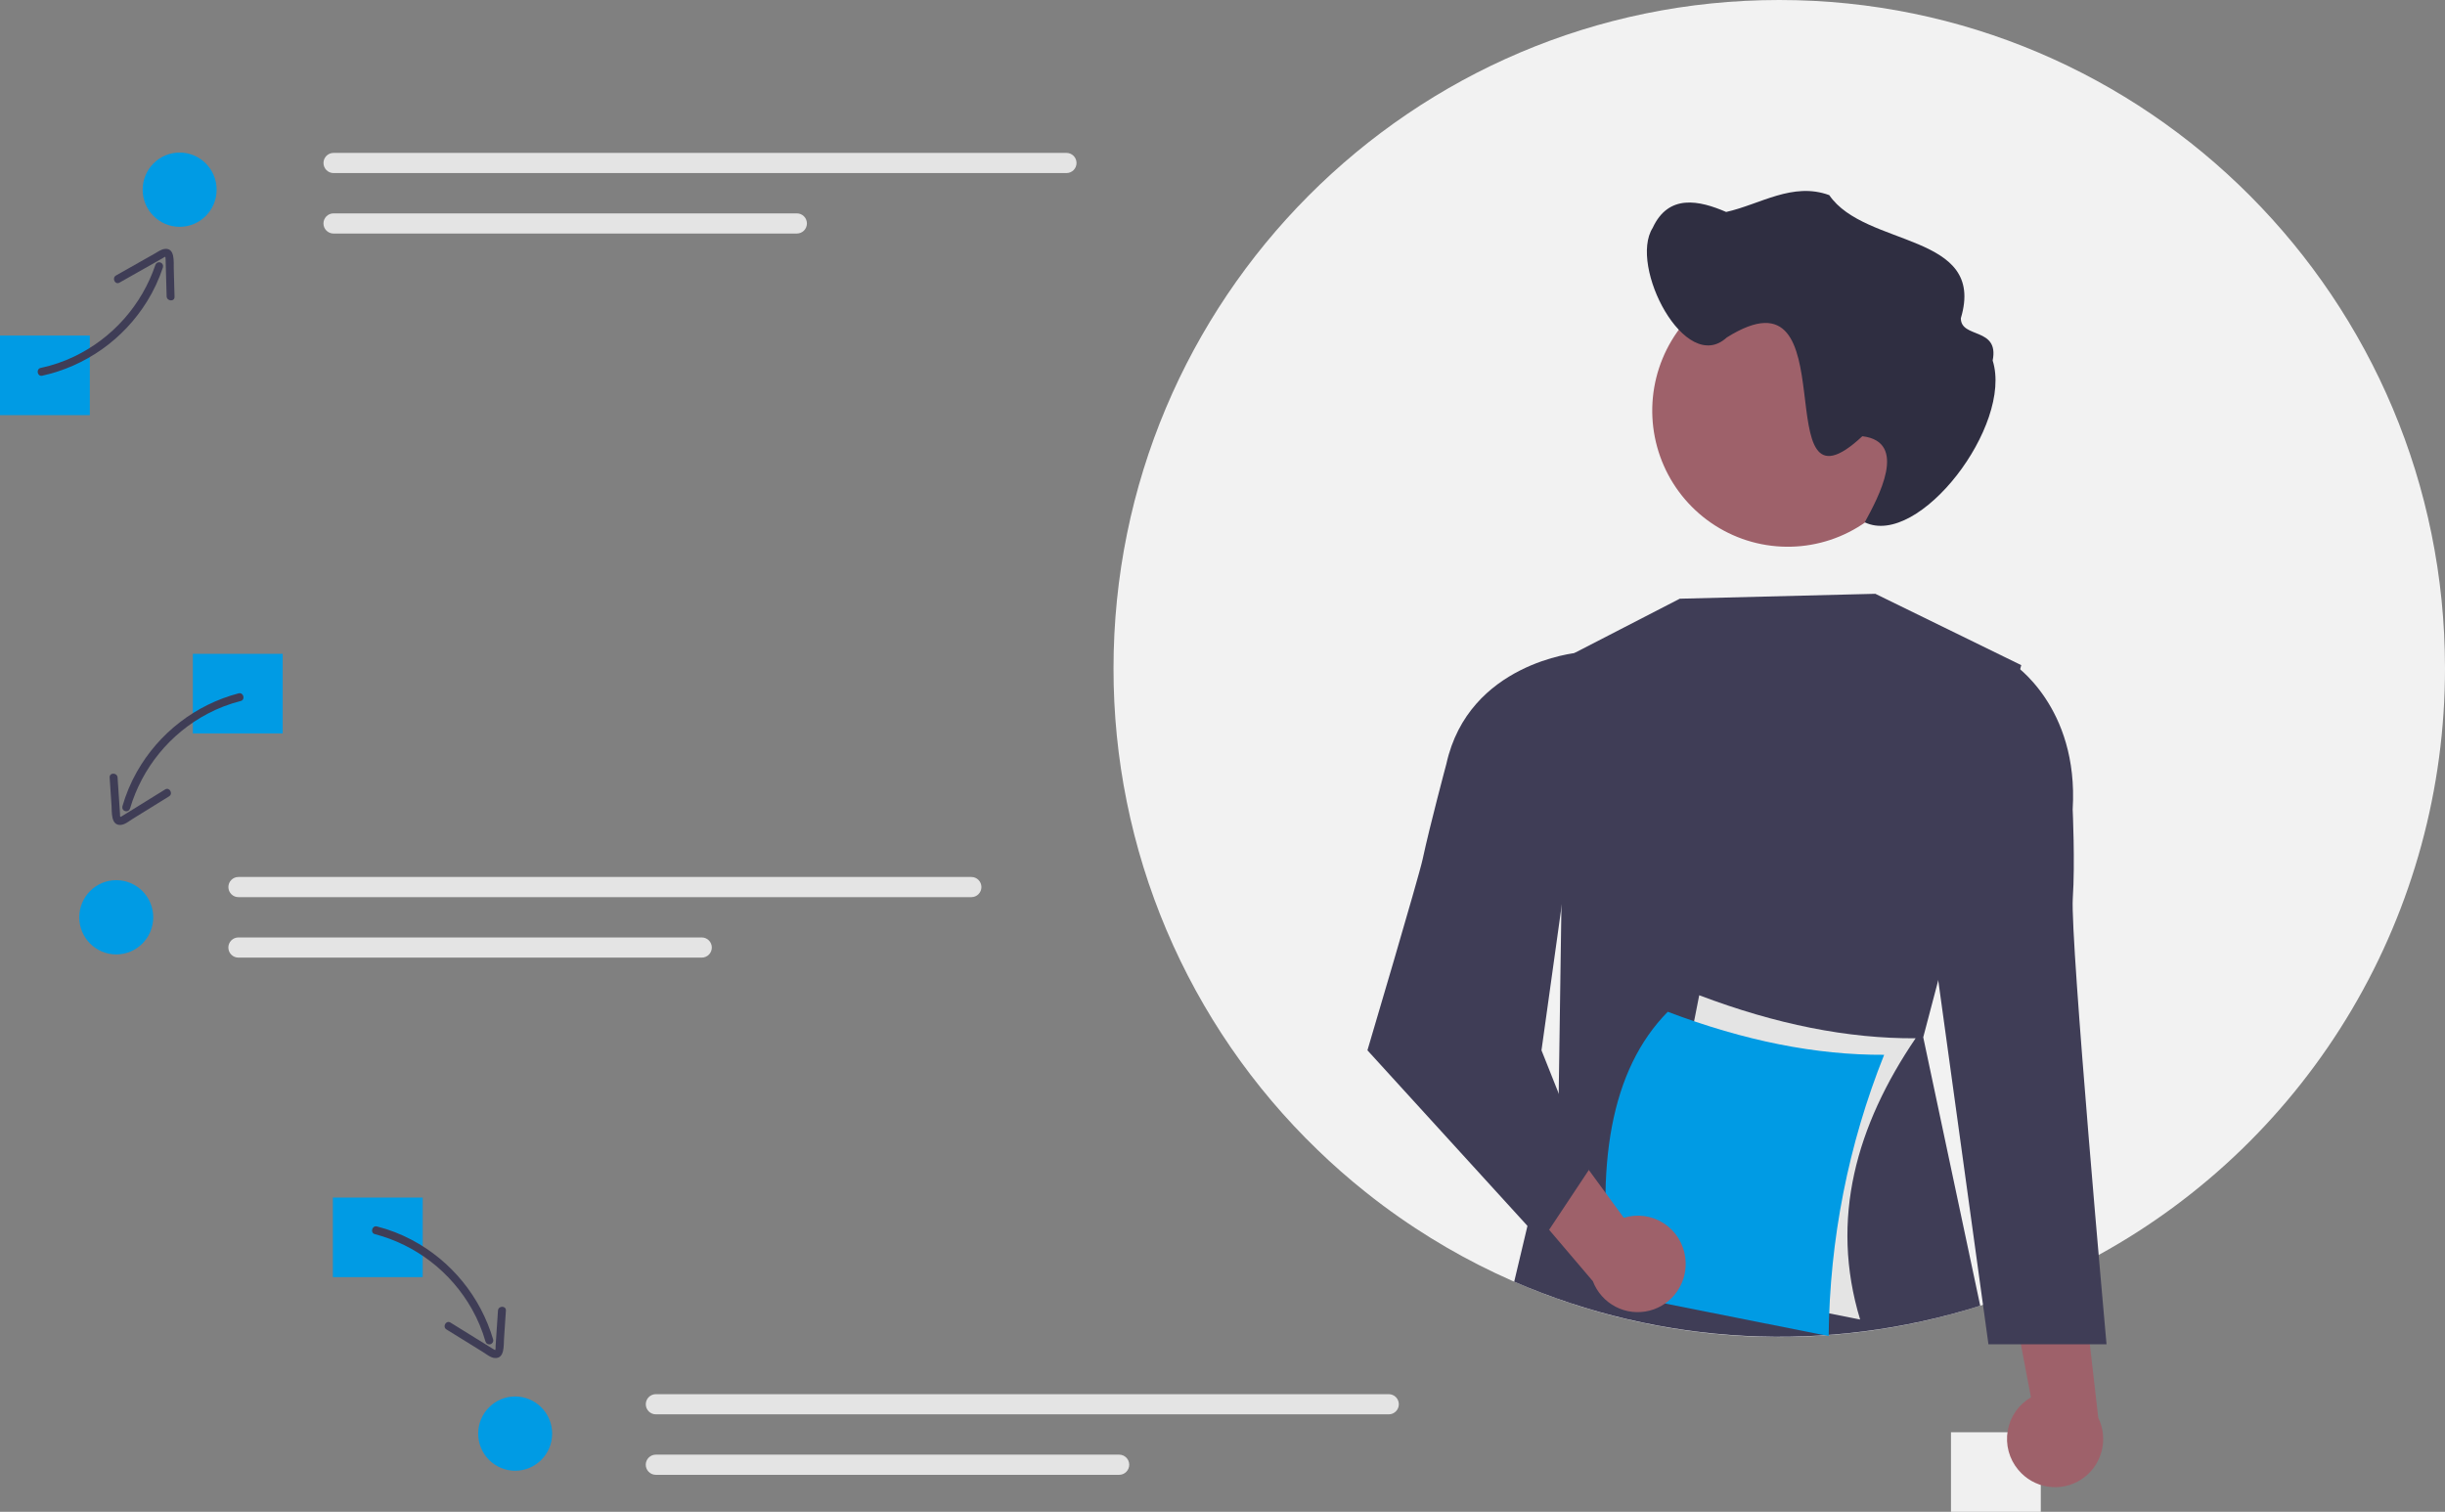 <svg width="393" height="243" viewBox="0 0 393 243" fill="none" xmlns="http://www.w3.org/2000/svg">
<rect x="0" y="0" width="393" height="243" fill="#808080" stroke="none"/>
<g clip-path="url(#clip0_1414_66525)">
<path d="M328.03 230.211H313.593V243H328.03V230.211Z" fill="#F0F0F0"/>
<path d="M393 107.432C393.006 126.717 387.841 145.648 378.046 162.238C368.251 178.827 354.189 192.464 337.334 201.716C336.379 202.24 335.41 202.752 334.438 203.246C330.831 205.092 327.121 206.726 323.325 208.14C321.813 208.711 320.286 209.243 318.743 209.735C318.595 209.786 318.442 209.837 318.293 209.88C303.183 214.696 287.194 216.074 271.487 213.915C255.78 211.756 240.749 206.114 227.484 197.397C225.705 196.229 223.963 195.01 222.257 193.739C221.293 193.019 220.342 192.285 219.403 191.531C216.749 189.416 214.201 187.175 211.76 184.808C201.379 174.798 193.124 162.782 187.491 149.484C181.858 136.187 178.963 121.882 178.982 107.432C178.982 48.097 226.89 0 285.991 0C345.092 0 393 48.097 393 107.432Z" fill="#F2F2F2"/>
<path d="M311.546 157.566L309.134 166.724L318.293 209.88C293.672 217.665 267.082 216.293 243.387 206.013L250.538 175.911L250.776 159.583L251.553 105.743L251.748 105.641C251.76 105.634 251.773 105.628 251.786 105.624L270.003 96.232L301.435 95.444L324.888 106.911L324.71 107.581L311.546 157.566Z" fill="#3F3D56"/>
<path d="M324.397 236.24C323.675 235.378 323.151 234.367 322.86 233.278C322.57 232.19 322.52 231.051 322.716 229.942C322.911 228.832 323.346 227.779 323.991 226.857C324.636 225.935 325.474 225.166 326.446 224.604L321.344 197.7L334.429 203.175L337.268 227.883C338.1 229.586 338.281 231.537 337.776 233.365C337.271 235.193 336.116 236.771 334.53 237.801C332.943 238.831 331.036 239.241 329.168 238.954C327.3 238.666 325.603 237.701 324.397 236.24Z" fill="#9E616A"/>
<path d="M320.16 107.749L323.517 106.652C323.517 106.652 334.168 113.514 333.154 130.104C333.154 130.104 333.554 138.689 333.172 144.403C332.735 150.956 338.595 216.079 338.595 216.079H319.617L311.483 157.105L320.16 107.749Z" fill="#3F3D56"/>
<path d="M309.152 66.006C309.152 70.333 307.874 74.562 305.48 78.159C303.086 81.757 299.683 84.56 295.702 86.216C291.72 87.872 287.339 88.305 283.113 87.461C278.886 86.617 275.004 84.533 271.957 81.474C268.909 78.415 266.834 74.517 265.994 70.274C265.153 66.031 265.584 61.632 267.233 57.635C268.883 53.638 271.675 50.222 275.258 47.818C278.841 45.415 283.054 44.132 287.363 44.132C290.218 44.124 293.045 44.682 295.685 45.772C298.325 46.862 300.725 48.463 302.748 50.484C304.771 52.505 306.378 54.907 307.477 57.551C308.576 60.196 309.145 63.032 309.152 65.897C309.152 65.934 309.152 65.97 309.152 66.006Z" fill="#9E616A"/>
<path d="M265.647 36.625C268.2 31.114 273.139 32.204 277.459 34.072C282.929 32.853 288.132 29.206 294.026 31.363C299.832 39.841 319.326 37.347 315.178 51.149C315.173 54.456 321.377 52.531 320.294 57.947C323.581 68.371 308.431 88.113 299.734 83.955C301.885 79.998 306.798 71.009 299.346 70.117C283.315 85.093 297.692 41.601 277.549 54.249C270.88 60.377 261.749 42.754 265.647 36.625Z" fill="#2F2E41"/>
<path d="M298.99 212.094L264.209 205.178L273.127 159.972C285.434 164.645 297.027 166.95 307.908 166.888C298.399 180.888 294.079 195.922 298.99 212.094Z" fill="#E4E4E4"/>
<path d="M293.933 214.749L259.152 207.834C256.297 187.354 258.892 171.934 268.07 162.627C280.377 167.301 291.97 169.606 302.851 169.543C297.102 183.924 294.078 199.255 293.933 214.749Z" fill="#009BE4"/>
<path d="M270.888 202.157C270.75 201.039 270.37 199.965 269.774 199.01C269.178 198.056 268.38 197.244 267.438 196.632C266.496 196.02 265.431 195.623 264.319 195.469C263.208 195.315 262.076 195.408 261.004 195.741L244.851 173.671L239.936 187.02L256.028 205.931C256.704 207.702 258.004 209.163 259.681 210.036C261.358 210.91 263.296 211.136 265.128 210.67C266.96 210.205 268.558 209.082 269.619 207.513C270.681 205.943 271.133 204.038 270.888 202.157Z" fill="#9E616A"/>
<path d="M256.405 106.908L253.479 104.924C253.479 104.924 236.069 106.551 232.486 122.779C232.486 122.779 229.868 132.529 228.665 138.126C228.046 141.005 219.796 168.821 219.796 168.821L247.773 199.516L255.417 188.005L247.773 168.821L256.405 106.908Z" fill="#3F3D56"/>
<path d="M14.438 53.937H0V66.727H14.438V53.937Z" fill="#009BE4"/>
<path d="M45.437 105.095H30.999V117.884H45.437V105.095Z" fill="#009BE4"/>
<path d="M67.942 192.49H53.505V205.279H67.942V192.49Z" fill="#009BE4"/>
<path d="M53.609 24.577C53.181 24.577 52.771 24.747 52.468 25.051C52.166 25.355 51.996 25.767 51.996 26.197C51.996 26.626 52.166 27.038 52.468 27.342C52.771 27.646 53.181 27.817 53.609 27.817H171.426C171.854 27.816 172.263 27.645 172.565 27.341C172.867 27.037 173.036 26.626 173.036 26.197C173.036 25.768 172.867 25.356 172.565 25.052C172.263 24.749 171.854 24.578 171.426 24.577H53.609Z" fill="#E4E4E4"/>
<path d="M53.609 34.297C53.397 34.296 53.187 34.338 52.991 34.419C52.795 34.499 52.617 34.618 52.466 34.768C52.316 34.919 52.197 35.097 52.115 35.294C52.033 35.49 51.991 35.701 51.991 35.913C51.99 36.126 52.032 36.337 52.112 36.534C52.193 36.731 52.312 36.91 52.462 37.061C52.611 37.211 52.789 37.331 52.985 37.413C53.181 37.495 53.39 37.537 53.602 37.537H128.088C128.516 37.537 128.926 37.366 129.229 37.062C129.531 36.759 129.701 36.347 129.701 35.917C129.701 35.487 129.531 35.075 129.229 34.771C128.926 34.468 128.516 34.297 128.088 34.297H53.609Z" fill="#E4E4E4"/>
<path d="M38.322 140.961C37.894 140.961 37.484 141.132 37.181 141.435C36.879 141.739 36.709 142.151 36.709 142.581C36.709 143.011 36.879 143.423 37.181 143.726C37.484 144.03 37.894 144.201 38.322 144.201H156.14C156.567 144.2 156.976 144.029 157.278 143.725C157.58 143.421 157.75 143.01 157.75 142.581C157.75 142.152 157.58 141.74 157.278 141.437C156.976 141.133 156.567 140.962 156.14 140.961H38.322Z" fill="#E4E4E4"/>
<path d="M38.322 150.681C38.11 150.681 37.9 150.722 37.704 150.803C37.508 150.884 37.33 151.003 37.179 151.153C37.029 151.303 36.91 151.481 36.828 151.678C36.746 151.874 36.704 152.085 36.704 152.298C36.703 152.511 36.745 152.722 36.825 152.918C36.906 153.115 37.025 153.294 37.175 153.445C37.324 153.596 37.502 153.715 37.698 153.797C37.894 153.879 38.104 153.921 38.316 153.921H112.801C113.229 153.921 113.639 153.751 113.942 153.447C114.245 153.143 114.415 152.731 114.415 152.301C114.415 151.872 114.245 151.459 113.942 151.156C113.639 150.852 113.229 150.681 112.801 150.681H38.322Z" fill="#E4E4E4"/>
<path d="M105.415 224.092C104.987 224.092 104.577 224.263 104.274 224.567C103.972 224.871 103.802 225.283 103.802 225.712C103.802 226.142 103.972 226.554 104.274 226.858C104.577 227.162 104.987 227.333 105.415 227.333H223.233C223.66 227.332 224.069 227.16 224.371 226.857C224.673 226.553 224.843 226.141 224.843 225.712C224.843 225.283 224.673 224.872 224.371 224.568C224.069 224.265 223.66 224.093 223.233 224.092H105.415Z" fill="#E4E4E4"/>
<path d="M105.415 233.813C105.203 233.812 104.993 233.853 104.797 233.934C104.601 234.015 104.423 234.134 104.272 234.284C104.122 234.434 104.003 234.613 103.921 234.809C103.84 235.006 103.797 235.217 103.797 235.429C103.796 235.642 103.838 235.853 103.919 236.05C103.999 236.247 104.118 236.426 104.268 236.576C104.417 236.727 104.595 236.847 104.791 236.929C104.987 237.01 105.197 237.053 105.409 237.053H179.894C180.322 237.053 180.732 236.882 181.035 236.578C181.338 236.275 181.508 235.862 181.508 235.433C181.508 235.003 181.338 234.591 181.035 234.287C180.732 233.983 180.322 233.813 179.894 233.813H105.415Z" fill="#E4E4E4"/>
<path d="M6.789 60.39C10.248 59.627 13.52 58.178 16.413 56.127C19.306 54.077 21.761 51.466 23.634 48.449C24.698 46.734 25.555 44.898 26.188 42.98C26.235 42.821 26.22 42.65 26.144 42.502C26.069 42.355 25.939 42.242 25.783 42.189C25.626 42.135 25.455 42.145 25.306 42.216C25.156 42.286 25.04 42.412 24.981 42.567C23.895 45.773 22.182 48.728 19.941 51.259C17.7 53.789 14.977 55.844 11.933 57.302C10.218 58.125 8.411 58.74 6.551 59.133C5.749 59.303 5.985 60.56 6.789 60.39Z" fill="#3F3D56"/>
<path d="M19.201 45.429C21.497 44.131 23.794 42.833 26.09 41.534C26.197 41.474 26.494 41.248 26.606 41.275C26.517 41.253 26.597 41.319 26.6 41.4C26.604 41.51 26.617 41.62 26.621 41.73C26.646 42.403 26.659 43.077 26.677 43.751L26.784 47.624C26.806 48.439 28.078 48.536 28.055 47.711L27.93 43.164C27.901 42.123 28.16 39.811 26.479 40.011C25.872 40.083 25.311 40.51 24.794 40.803L22.697 41.988L18.653 44.274C17.941 44.677 18.486 45.834 19.201 45.429Z" fill="#3F3D56"/>
<path d="M38.348 111.445C34.925 112.347 31.715 113.927 28.908 116.092C26.101 118.257 23.754 120.964 22.004 124.052C21.011 125.808 20.228 127.676 19.673 129.617C19.635 129.778 19.66 129.948 19.744 130.091C19.828 130.234 19.965 130.338 20.124 130.383C20.283 130.427 20.453 130.407 20.598 130.328C20.744 130.248 20.852 130.115 20.902 129.957C21.863 126.709 23.462 123.687 25.605 121.069C27.748 118.451 30.391 116.291 33.379 114.715C35.061 113.826 36.843 113.143 38.687 112.678C39.481 112.477 39.145 111.243 38.348 111.445Z" fill="#3F3D56"/>
<path d="M26.536 126.894L19.879 131.014C19.765 131.085 19.653 131.162 19.534 131.225C19.416 131.287 19.295 131.285 19.371 131.36C19.268 131.259 19.295 130.883 19.287 130.769L19.157 128.836L18.898 124.97C18.843 124.153 17.569 124.147 17.624 124.97L17.928 129.508C17.998 130.541 17.806 132.68 19.382 132.594C20.083 132.555 20.752 131.976 21.327 131.621L23.229 130.443L27.179 127.998C27.876 127.567 27.237 126.46 26.536 126.894Z" fill="#3F3D56"/>
<path d="M60.254 198.367C63.519 199.225 66.58 200.731 69.256 202.795C71.933 204.86 74.17 207.441 75.837 210.387C76.777 212.046 77.516 213.812 78.039 215.646C78.089 215.805 78.197 215.938 78.343 216.017C78.488 216.096 78.658 216.116 78.817 216.072C78.976 216.028 79.112 215.923 79.196 215.781C79.281 215.638 79.306 215.468 79.268 215.306C78.263 211.899 76.59 208.728 74.346 205.979C72.103 203.23 69.335 200.959 66.205 199.3C64.426 198.357 62.542 197.63 60.593 197.134C59.798 196.933 59.458 198.166 60.254 198.367Z" fill="#3F3D56"/>
<path d="M71.762 213.688L75.712 216.133L77.614 217.31C78.191 217.667 78.857 218.244 79.559 218.283C81.135 218.369 80.943 216.231 81.013 215.198L81.317 210.659C81.372 209.838 80.098 209.841 80.043 210.659L79.784 214.525L79.66 216.374C79.65 216.516 79.687 216.932 79.57 217.05C79.654 216.966 79.566 217.006 79.473 216.949C79.337 216.866 79.198 216.788 79.062 216.704L72.405 212.583C71.705 212.15 71.065 213.256 71.762 213.688Z" fill="#3F3D56"/>
<path d="M28.875 36.458C32.159 36.458 34.82 33.786 34.82 30.49C34.82 27.194 32.159 24.521 28.875 24.521C25.592 24.521 22.93 27.194 22.93 30.49C22.93 33.786 25.592 36.458 28.875 36.458Z" fill="#009BE4"/>
<path d="M18.684 153.409C21.968 153.409 24.629 150.737 24.629 147.441C24.629 144.145 21.968 141.473 18.684 141.473C15.401 141.473 12.739 144.145 12.739 147.441C12.739 150.737 15.401 153.409 18.684 153.409Z" fill="#009BE4"/>
<path d="M82.805 236.4C86.088 236.4 88.749 233.728 88.749 230.432C88.749 227.136 86.088 224.463 82.805 224.463C79.521 224.463 76.86 227.136 76.86 230.432C76.86 233.728 79.521 236.4 82.805 236.4Z" fill="#009BE4"/>
</g>
<defs>
<clipPath id="clip0_1414_66525">
<rect width="393" height="243" fill="white"/>
</clipPath>
</defs>
</svg>

